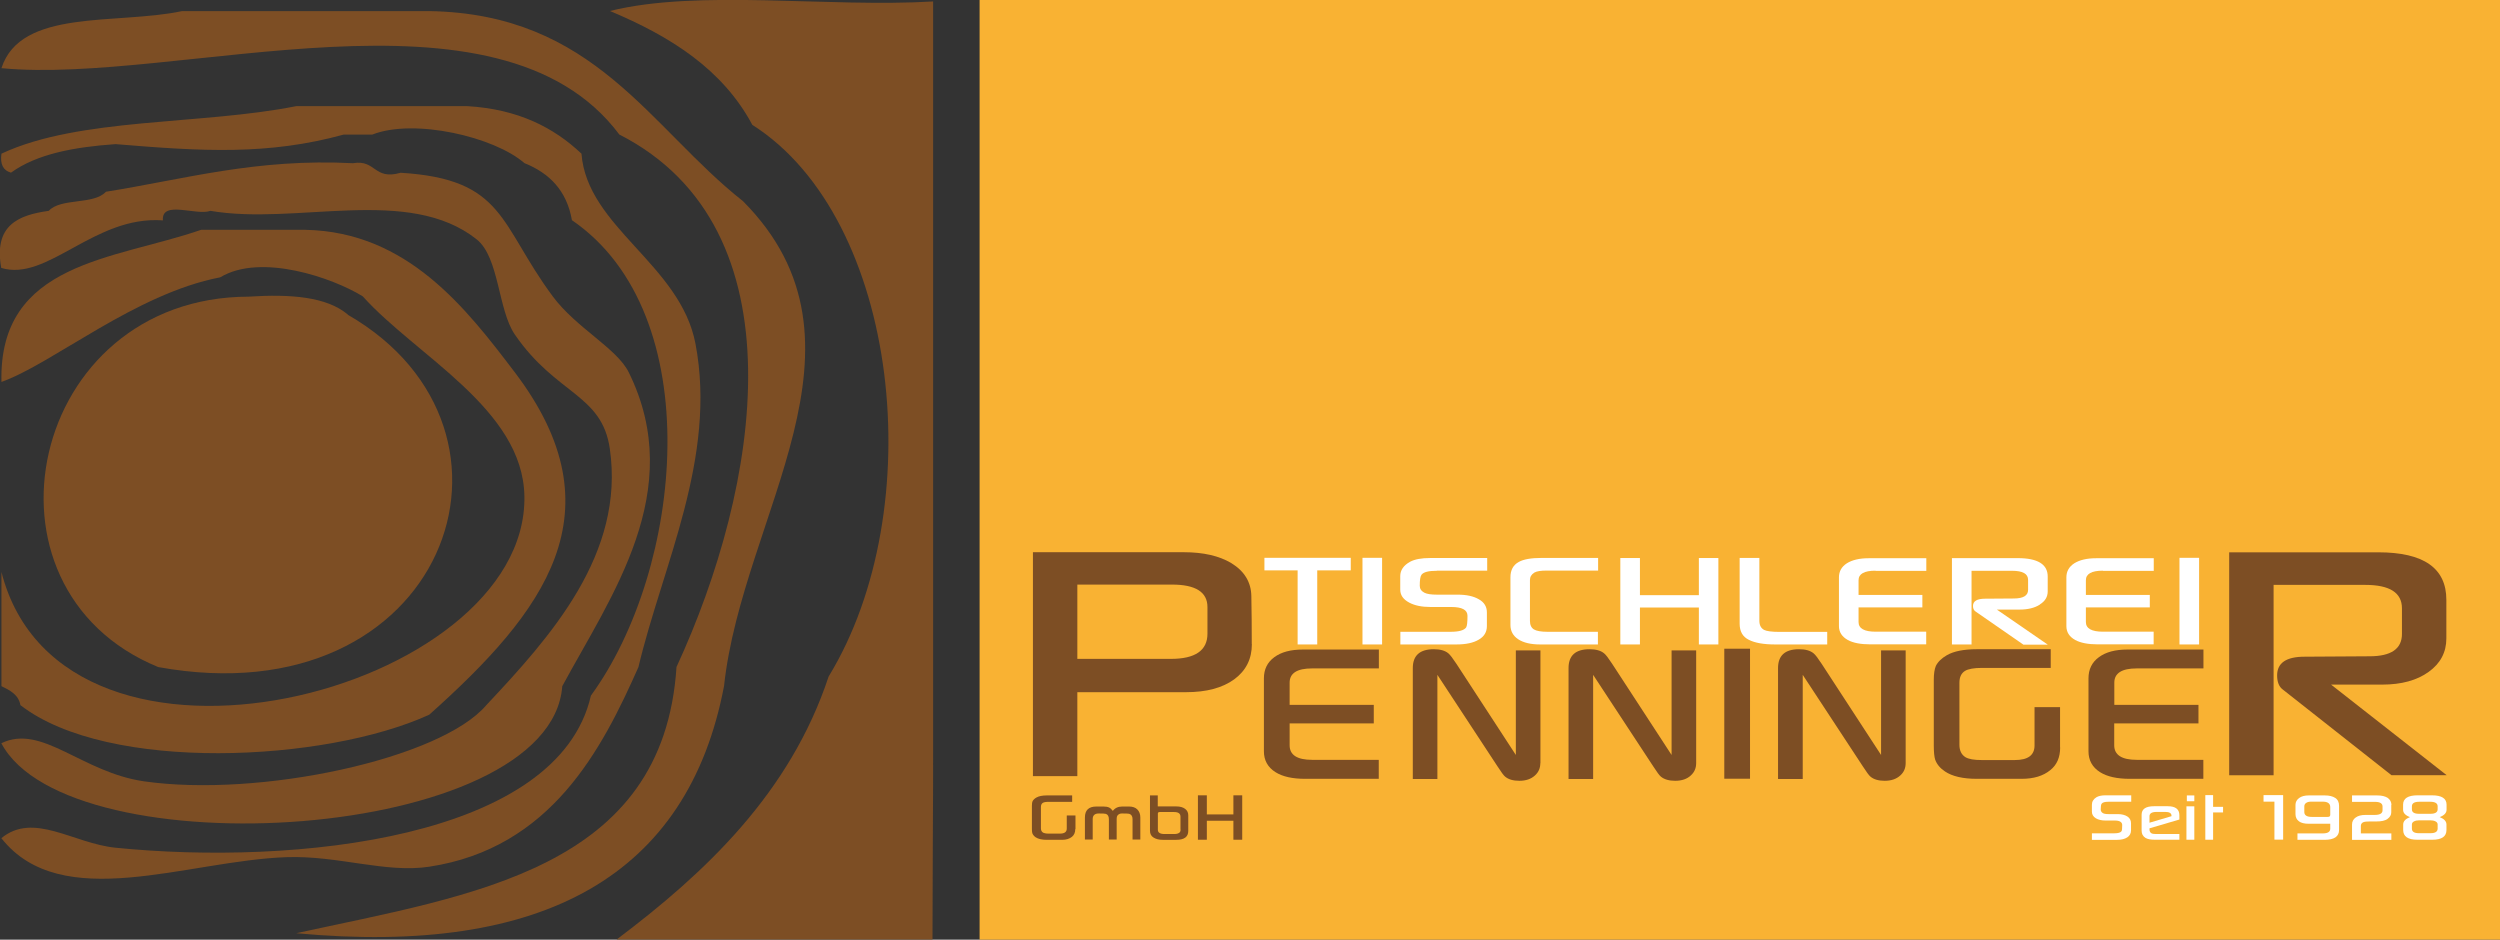 <?xml version="1.0" encoding="UTF-8"?><svg id="Ebene_2" xmlns="http://www.w3.org/2000/svg" xmlns:xlink="http://www.w3.org/1999/xlink" viewBox="0 0 240.94 90.56"><rect x="0" y="0" width="240.94" height="90.56" fill="#333333" stroke="none"/><defs><clipPath id="clippath"><rect width="240.94" height="90.56" fill="none"/></clipPath></defs><g id="Ebene_1-2"><rect x="94.41" width="146.53" height="90.56" fill="#f9b233"/><g clip-path="url(#clippath)"><path d="M72.52,12.06c-2.86-5.38-7.92-8.57-13.74-11,8.56-2.13,21.07-.31,31.15-.92v72.39c0,5.8-.06,12.22-.06,18.02h-30.45c8.54-6.42,16.72-14.11,20.44-25.35,9.84-16.09,6.87-44.11-7.33-53.15" fill="#7d4e24" fill-rule="evenodd"/><path d="M59.7,12.98C48.03-2.65,17.08,8.2.14,6.57,1.99.79,11.25,2.41,17.55,1.07h23.82c15.93.26,21.19,11.18,30.24,18.32,13.65,13.75-.06,30.24-1.83,46.73-3.47,18.22-17.32,26.05-41.23,23.82,17.05-3.72,35.38-6.16,36.65-25.66,8.01-17.33,12.22-42.26-5.5-51.31" fill="#7d4e24" fill-rule="evenodd"/><path d="M.14,14.81c7.48-3.51,19.25-2.75,28.41-4.58h16.49c4.9.29,8.33,2.06,11,4.58.54,7.09,9.54,10.67,10.99,18.33,2.08,10.98-3.17,21.35-5.5,31.15-3.53,7.96-8.42,17.45-20.16,19.24-4.19.64-8.78-1.09-13.75-.92-9.57.33-21.7,5.51-27.49-1.83,3.11-2.56,6.91.5,11,.92,17.24,1.74,42.67-.84,45.82-14.66,8.89-12.18,11.39-36.77-1.83-45.82-.5-2.86-2.18-4.54-4.58-5.5-2.89-2.53-10.62-4.34-14.66-2.75h-2.75c-7.3,2-13.62,1.62-21.99.92-4,.28-7.6.95-10.08,2.75-.72-.2-1.07-.77-.92-1.83" fill="#7d4e24" fill-rule="evenodd"/><path d="M10.21,18.48c7.64-1.22,14.49-3.23,23.82-2.75,2.21-.38,1.99,1.67,4.58.92,10.07.61,9.5,4.95,14.66,11.91,2.26,3.05,6.18,5,7.33,7.33,5.63,11.43-1.7,21.53-6.41,30.24-1.12,15.06-47.58,17.78-54.06,5.5,3.91-1.9,7.73,2.8,13.74,3.67,11.13,1.6,28.58-2.15,32.99-7.33,6.21-6.61,13.39-14.6,11.91-24.74-.77-5.27-5.17-5.18-9.16-11-1.62-2.37-1.5-7.44-3.67-9.16-6.56-5.22-17.38-1.32-25.66-2.75-1.33.5-4.74-1.07-4.58.92-6.61-.49-11.13,5.95-15.58,4.58-.74-4.1,1.63-5.09,4.58-5.5,1.17-1.27,4.33-.56,5.5-1.83" fill="#7d4e24" fill-rule="evenodd"/><path d="M21.21,26.73C13.02,28.31,5.1,35.04.14,36.81c-.28-11.58,10.85-11.76,19.24-14.66h10.08c9.81.21,15.45,7.54,20.16,13.74,10.21,13.45,2.86,23.07-8.25,32.99-10,4.58-30.97,5.62-39.4-.92-.19-1.03-1.02-1.43-1.83-1.83v-11c5.93,23.21,50.77,11.61,50.4-7.33-.16-8.39-10.41-13.49-15.58-19.24-2.84-1.76-9.81-4.21-13.74-1.83" fill="#7d4e24" fill-rule="evenodd"/><path d="M33.53,30.34c19.39,11.18,9.34,38.97-18.28,33.95C-3.28,56.69,2.77,28.64,23.96,28.59c4.04-.26,7.53,0,9.58,1.74" fill="#7d4e24" fill-rule="evenodd"/><path d="M89.87,90.56c0-5.8.06-12.22.06-18.02" fill="#7d4e24" fill-rule="evenodd"/><path d="M132.4,69.72h-8.11v2.11c0,.93.72,1.4,2.17,1.4h6.42v1.83h-7.09c-1.22,0-2.18-.21-2.86-.64-.75-.47-1.12-1.15-1.12-2.01v-7.03c0-.87.33-1.55,1-2.04.67-.5,1.59-.74,2.76-.74h7.32v1.82h-6.45c-1.43,0-2.15.46-2.15,1.37v2.14h8.11v1.8Z" fill="#7d4e24"/><path d="M148.45,73.55c0,.48-.17.87-.51,1.18-.38.35-.88.52-1.51.52-.59,0-1.05-.13-1.37-.4-.14-.11-.39-.45-.75-1.01l-5.78-8.8v10.04h-2.37v-10.69c0-1.21.67-1.82,2.02-1.82.62,0,1.08.13,1.4.39.17.14.43.48.78,1.01l5.73,8.79v-10.08h2.37v10.88Z" fill="#7d4e24"/><path d="M163.47,73.55c0,.48-.17.87-.51,1.18-.37.35-.88.52-1.51.52-.59,0-1.05-.13-1.38-.4-.14-.11-.39-.45-.75-1.01l-5.78-8.8v10.04h-2.37v-10.69c0-1.21.67-1.82,2.02-1.82.62,0,1.08.13,1.4.39.18.14.43.48.78,1.01l5.73,8.79v-10.08h2.37v10.88Z" fill="#7d4e24"/><rect x="166.18" y="62.52" width="2.48" height="12.53" fill="#7d4e24"/><path d="M183.66,73.55c0,.48-.17.87-.51,1.18-.38.35-.88.52-1.51.52-.59,0-1.05-.13-1.37-.4-.14-.11-.39-.45-.75-1.01l-5.78-8.8v10.04h-2.38v-10.69c0-1.21.67-1.82,2.02-1.82.62,0,1.08.13,1.4.39.18.14.43.48.78,1.01l5.73,8.79v-10.08h2.37v10.88Z" fill="#7d4e24"/><path d="M198.55,72.03c0,.97-.32,1.69-.95,2.19-.68.56-1.6.84-2.76.84h-4.32c-1.35,0-2.37-.24-3.07-.71-.48-.32-.79-.7-.95-1.15-.08-.26-.13-.71-.13-1.35v-6.33c0-.58.07-1.03.2-1.34.19-.39.55-.74,1.07-1.04.67-.38,1.63-.57,2.87-.57h7.13v1.8h-6.62c-.78,0-1.33.1-1.64.29-.36.22-.54.6-.54,1.15v5.97c0,.56.2.96.59,1.2.31.18.82.27,1.54.27h3.22c1.26,0,1.89-.47,1.89-1.4v-3.7h2.46v3.89Z" fill="#7d4e24"/><path d="M211.87,69.72h-8.11v2.11c0,.93.73,1.4,2.17,1.4h6.42v1.83h-7.09c-1.22,0-2.18-.21-2.86-.64-.75-.47-1.12-1.15-1.12-2.01v-7.03c0-.87.33-1.55,1-2.04.67-.5,1.59-.74,2.76-.74h7.32v1.82h-6.44c-1.43,0-2.15.46-2.15,1.37v2.14h8.11v1.8Z" fill="#7d4e24"/><path d="M235.82,74.71h-5.34l-10.48-8.26c-.36-.27-.54-.72-.54-1.36,0-1.2.88-1.8,2.65-1.8l6.26-.04c2.08,0,3.12-.72,3.12-2.15v-2.47c0-1.51-1.18-2.26-3.53-2.26h-8.84v18.35h-4.28v-21.49h14.37c4.38,0,6.56,1.53,6.56,4.58v3.72c0,1.33-.57,2.41-1.7,3.22-1.13.82-2.63,1.23-4.48,1.23h-4.93l11.14,8.73Z" fill="#7d4e24"/><path d="M120.65,62.08c0,1.43-.57,2.56-1.7,3.39-1.14.83-2.68,1.24-4.65,1.24h-10.47v8.09h-4.28v-21.58h14.54c1.88,0,3.41.35,4.58,1.05,1.26.77,1.91,1.84,1.93,3.18.03,1.45.04,2.99.04,4.62M116.37,61.07v-2.56c0-1.45-1.14-2.17-3.42-2.17h-9.12v7.16h9.01c2.35,0,3.53-.81,3.53-2.43" fill="#7d4e24"/><path d="M196.6,58.25c.5-.31.75-.73.75-1.25v-1.44c0-1.18-.97-1.77-2.89-1.77h-6.34v8.32h1.89v-7.1h3.9c1.04,0,1.55.29,1.55.88v.96c0,.55-.46.83-1.38.83l-2.76.02c-.78,0-1.17.23-1.17.7,0,.25.08.42.24.53l4.62,3.2h2.35l-4.91-3.38h2.17c.82,0,1.47-.16,1.97-.48" fill="#fff"/><path d="M180.75,55.02h4.9v-1.22h-5.56c-.89,0-1.59.17-2.1.49-.51.33-.76.78-.76,1.36v4.69c0,.58.29,1.02.85,1.34.52.28,1.24.42,2.17.42h5.39v-1.22h-4.87c-1.1,0-1.65-.31-1.65-.93v-1.41h6.15v-1.2h-6.15v-1.42c0-.61.54-.92,1.63-.92" fill="#fff"/><path d="M167.66,53.77v6.34c0,.74.29,1.26.88,1.55.59.3,1.43.45,2.54.45h5.02v-1.21h-4.58c-.77,0-1.26-.07-1.5-.19-.31-.17-.46-.46-.46-.89v-6.05h-1.89Z" fill="#fff"/><path d="M202.68,55.02h4.89v-1.22h-5.56c-.89,0-1.59.17-2.1.49-.51.33-.76.78-.76,1.36v4.69c0,.58.28,1.02.85,1.34.52.28,1.24.42,2.17.42h5.39v-1.22h-4.88c-1.1,0-1.65-.31-1.65-.93v-1.41h6.16v-1.2h-6.16v-1.42c0-.61.54-.92,1.63-.92" fill="#fff"/><polygon points="156.16 53.78 156.16 62.11 158.05 62.11 158.05 58.55 163.73 58.55 163.73 62.11 165.61 62.11 165.61 53.78 163.73 53.78 163.73 57.36 158.05 57.36 158.05 53.78 156.16 53.78" fill="#fff"/><polygon points="126.95 62.11 126.95 54.97 130.18 54.97 130.18 53.76 121.86 53.76 121.86 54.97 125.06 54.97 125.06 62.11 126.95 62.11" fill="#fff"/><rect x="131.31" y="53.76" width="1.89" height="8.35" fill="#fff"/><path d="M147.88,55.18c.23-.13.62-.19,1.17-.19h4.97v-1.22h-5.42c-1.03,0-1.77.13-2.23.39-.53.29-.8.78-.8,1.47v4.6c0,.59.25,1.05.75,1.38.5.33,1.21.5,2.12.5h5.56v-1.22h-4.86c-.62,0-1.06-.08-1.31-.23-.25-.16-.38-.43-.38-.82v-3.94c0-.3.14-.54.43-.72" fill="#fff"/><path d="M138.49,55h4.84v-1.22h-5.5c-.84,0-1.48.12-1.93.36-.63.35-.95.81-.95,1.39v1.3c0,.53.29.94.87,1.25.53.28,1.21.42,2.04.42h2c1.05,0,1.57.28,1.57.85,0,.6-.04.98-.13,1.12-.2.28-.7.42-1.5.42h-4.84v1.22h5.4c.91,0,1.63-.15,2.15-.46.53-.3.79-.74.79-1.31v-1.32c0-.54-.25-.97-.77-1.26-.51-.3-1.19-.45-2.05-.45h-2c-.56,0-.96-.06-1.21-.19-.3-.16-.44-.38-.44-.67,0-.55.05-.9.17-1.06.2-.26.69-.38,1.48-.38" fill="#fff"/><rect x="210.05" y="53.76" width="1.89" height="8.35" fill="#fff"/><path d="M103.63,79.9c0,.33-.11.58-.32.75-.24.19-.55.29-.95.29h-1.48c-.46,0-.81-.08-1.06-.24-.16-.11-.27-.24-.33-.4-.03-.09-.04-.24-.04-.46v-2.17c0-.2.02-.35.07-.46.07-.13.19-.25.37-.35.23-.13.56-.2.99-.2h2.45v.62h-2.27c-.27,0-.46.03-.56.1-.12.07-.18.21-.18.4v2.05c0,.19.07.33.2.41.11.06.28.1.53.1h1.11c.43,0,.65-.16.65-.48v-1.27h.84v1.33Z" fill="#7d4e24"/><path d="M109.15,80.91v-1.97c0-.27-.11-.44-.32-.51-.08-.02-.31-.03-.7-.03-.17,0-.31.05-.41.17-.07.07-.1.2-.1.39v1.95h-.75v-1.95c0-.27-.09-.45-.28-.52-.09-.03-.32-.04-.69-.04-.39,0-.59.18-.59.54v1.97s-.75,0-.75,0v-2.13c0-.7.37-1.05,1.1-1.05h.69c.22,0,.4.03.53.09.13.06.25.17.37.33.21-.28.51-.42.9-.42h.67c.33,0,.6.09.79.28.19.19.29.45.29.77v2.13h-.75Z" fill="#7d4e24"/><path d="M111.58,76.65v1.07h1.8c.35,0,.63.08.83.23.21.16.31.36.31.62v1.51c0,.57-.38.86-1.15.86h-1.32c-.34,0-.63-.07-.86-.21-.24-.14-.36-.36-.36-.67v-3.4h.75ZM113.77,79.94v-1.23c0-.3-.2-.45-.61-.45h-1.39c-.12,0-.18.05-.18.14v1.57c0,.28.22.41.66.41h.91c.23,0,.39-.04.5-.13.08-.05.12-.16.12-.31" fill="#7d4e24"/><polygon points="119.72 80.93 118.87 80.93 118.87 79.1 116.31 79.1 116.31 80.93 115.45 80.93 115.45 76.65 116.31 76.65 116.31 78.49 118.87 78.49 118.87 76.65 119.72 76.65 119.72 80.93" fill="#7d4e24"/><path d="M205.39,77.27h-2.18c-.36,0-.58.06-.67.2-.05.08-.08.26-.08.54,0,.15.07.27.2.35.11.07.29.1.54.1h.9c.39,0,.69.08.93.23.23.15.35.37.35.65v.68c0,.3-.12.52-.36.68-.24.16-.56.24-.97.24h-2.44v-.63h2.18c.36,0,.59-.07.68-.21.04-.07.06-.27.06-.58,0-.29-.24-.44-.71-.44h-.9c-.37,0-.68-.07-.92-.21-.26-.16-.39-.37-.39-.64v-.67c0-.3.14-.54.43-.72.2-.12.49-.19.87-.19h2.49v.63Z" fill="#fff"/><path d="M210.05,78.98l-2.89.85v.11c0,.17.06.29.19.37.09.05.24.07.46.07h2.23v.55h-2.37c-.41,0-.71-.06-.9-.18-.24-.15-.37-.38-.37-.7v-1.53c0-.55.4-.82,1.2-.82h1.32c.75,0,1.12.29,1.12.87v.4ZM209.28,78.67v-.05c0-.25-.2-.37-.6-.37h-.83c-.46,0-.69.14-.69.41v.63l2.12-.63Z" fill="#fff"/><path d="M211.48,80.93h-.76v-3.22h.76v3.22ZM211.48,77.22h-.72v-.56h.72v.56Z" fill="#fff"/><polygon points="214.25 78.3 213.29 78.3 213.29 80.93 212.54 80.93 212.54 76.63 213.29 76.63 213.29 77.76 214.25 77.76 214.25 78.3" fill="#fff"/><polygon points="220.04 80.92 219.2 80.92 219.2 77.26 218.15 77.26 218.15 76.63 220.04 76.63 220.04 80.92" fill="#fff"/><path d="M225.43,79.99c0,.63-.47.95-1.4.95h-2.61v-.62h2.45c.47,0,.71-.15.71-.45v-.48h-2.09c-.41,0-.72-.08-.92-.23-.23-.17-.34-.4-.34-.7v-.89c0-.27.12-.49.35-.66.23-.17.54-.25.91-.25h1.58c.41,0,.74.08.99.24.25.16.37.42.37.77v2.33ZM224.58,78.57v-.78c0-.35-.24-.53-.72-.53h-1.13c-.2,0-.35.04-.47.12-.12.08-.18.19-.18.34v.54c0,.31.24.47.71.47h1.54c.16,0,.24-.05.24-.16" fill="#fff"/><path d="M230.46,77.57v.36c0,.16,0,.28,0,.36,0,.25-.12.46-.37.64-.21.16-.57.24-1.07.24-.08,0-.19,0-.33,0h-.32c-.27,0-.47.02-.6.07-.16.07-.24.19-.24.37v.71h2.94v.62h-3.79v-1.48c0-.28.12-.51.35-.67.23-.17.54-.25.93-.25h.9c.51,0,.76-.15.76-.45v-.36c0-.3-.24-.45-.72-.45h-2.22v-.62h2.44c.42,0,.75.08.99.23.24.17.37.41.37.7" fill="#fff"/><path d="M235.79,78.04c0,.3-.22.54-.66.71.43.17.65.41.65.71v.53c0,.63-.45.94-1.36.94h-1.45c-.9,0-1.36-.31-1.36-.94v-.53c0-.3.22-.54.65-.71-.44-.17-.66-.4-.66-.71v-.49c0-.6.47-.9,1.4-.9h1.38c.94,0,1.41.3,1.41.9v.49ZM234.93,78v-.29c0-.29-.24-.44-.72-.44h-1.04c-.48,0-.72.14-.72.44v.29c0,.29.23.43.68.43h1.11c.46,0,.69-.15.69-.43M234.93,79.86v-.4c0-.13-.07-.23-.21-.3-.14-.07-.3-.1-.49-.1h-1.08c-.19,0-.35.03-.49.1-.14.07-.21.17-.21.3v.4c0,.3.23.44.68.44h1.11c.46,0,.69-.15.69-.44" fill="#fff"/></g></g></svg>